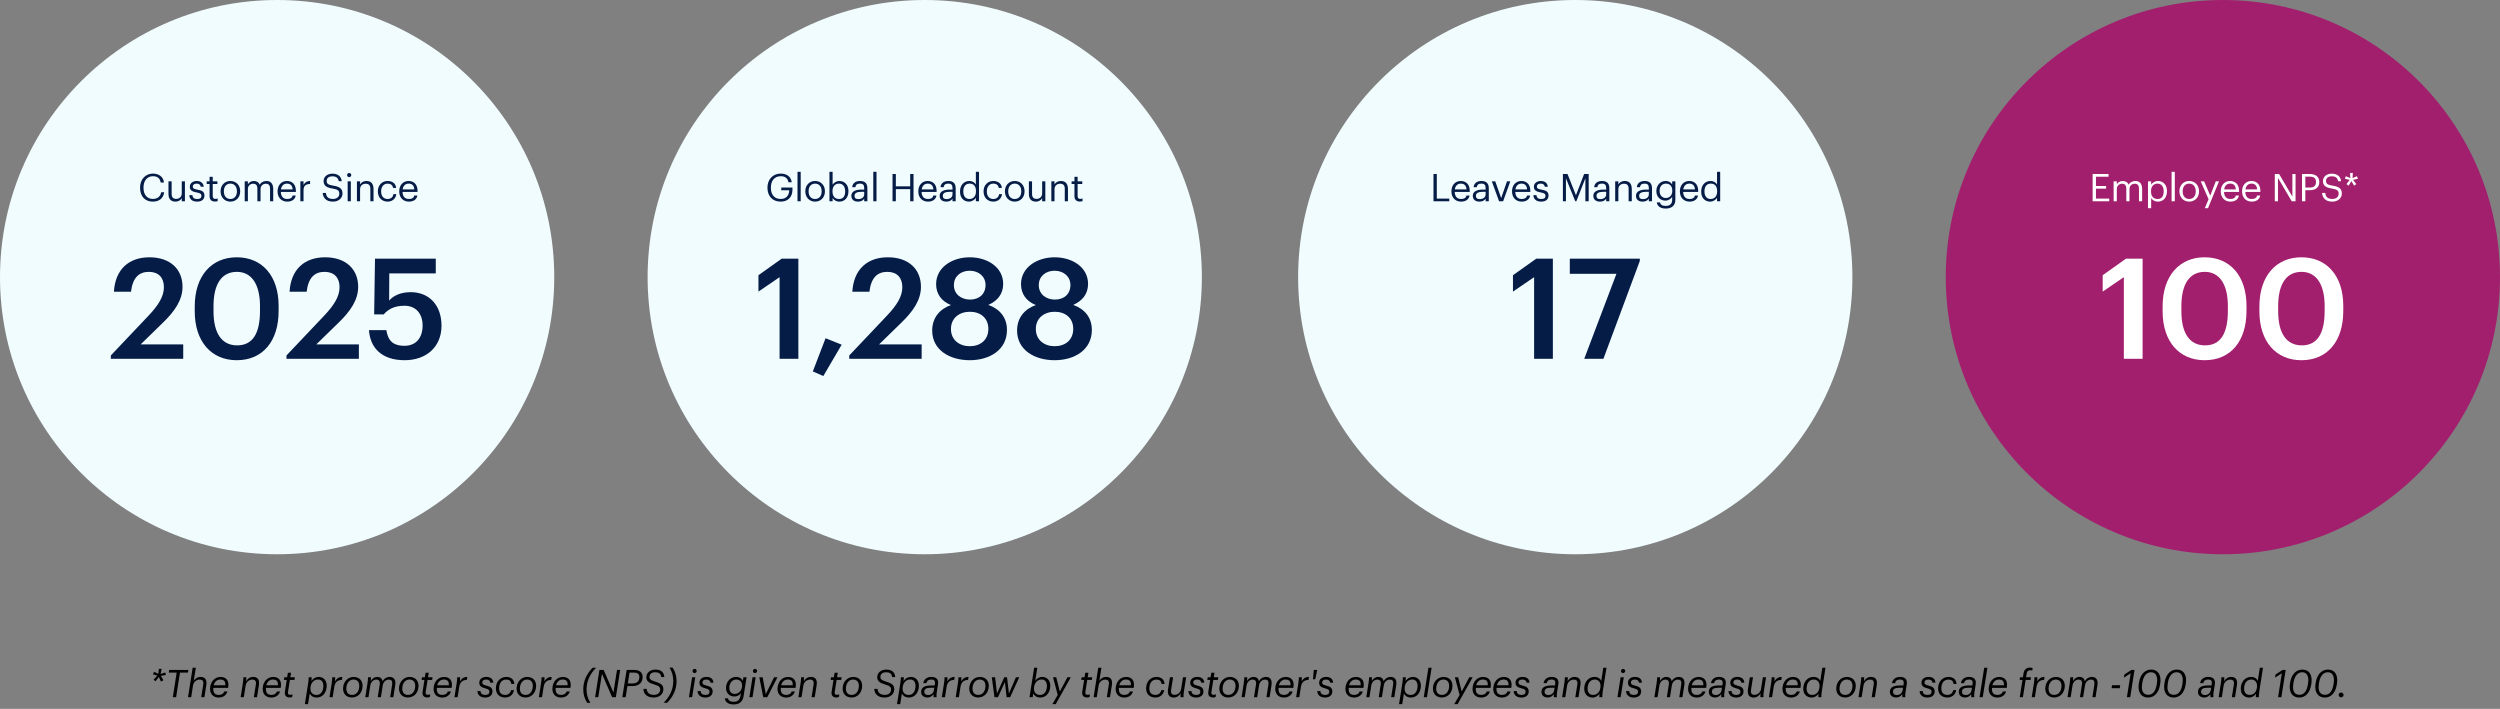 <svg width="857" height="243" viewBox="0 0 857 243" fill="none" xmlns="http://www.w3.org/2000/svg">
<rect x="0" y="0" width="857" height="243" fill="#808080" stroke="none"/>
<circle cx="95" cy="95" r="95" fill="#F1FCFF"/>
<circle cx="317" cy="95" r="95" fill="#F1FCFF"/>
<circle cx="540" cy="95" r="95" fill="#F1FCFF"/>
<circle cx="762" cy="95" r="95" fill="#A21F6E"/>
<path d="M37.995 123V121.848L50.955 108.168C54.219 104.712 56.187 101.688 56.187 98.424C56.187 95.208 54.363 93.192 51.051 93.192C47.643 93.192 45.483 95.16 44.907 100.008H39.051C39.483 92.52 43.995 88.2 51.243 88.2C58.347 88.2 62.571 92.28 62.571 98.328C62.571 102.792 59.931 106.68 55.851 110.616L48.219 118.056H62.811V123H37.995ZM81.158 123.48C72.422 123.48 66.758 117.048 66.758 106.728V105C66.758 94.584 72.518 88.2 81.158 88.2C89.846 88.2 95.51 94.536 95.51 104.856V106.584C95.51 116.904 90.134 123.48 81.158 123.48ZM81.302 118.392C86.582 118.392 89.126 114.36 89.126 106.584V104.904C89.126 97.608 86.342 93.192 81.206 93.192C76.022 93.192 73.19 97.32 73.19 104.952V106.68C73.19 114.456 76.166 118.392 81.302 118.392ZM98.207 123V121.848L111.167 108.168C114.431 104.712 116.399 101.688 116.399 98.424C116.399 95.208 114.575 93.192 111.263 93.192C107.855 93.192 105.695 95.16 105.119 100.008H99.263C99.695 92.52 104.207 88.2 111.455 88.2C118.559 88.2 122.783 92.28 122.783 98.328C122.783 102.792 120.143 106.68 116.063 110.616L108.431 118.056H123.023V123H98.207ZM138.725 123.48C130.661 123.48 126.869 119.064 126.485 113.16H132.437C132.965 116.328 134.261 118.536 138.677 118.536C142.613 118.536 144.869 115.8 144.869 111.576C144.869 107.448 142.469 104.808 138.677 104.808C135.173 104.808 133.061 106.008 131.525 107.784H128.261L128.549 88.68H149.381V93.72H133.445L133.397 103.032C134.741 101.496 137.141 100.152 140.789 100.152C146.981 100.152 151.349 104.472 151.349 111.672C151.349 118.92 146.117 123.48 138.725 123.48Z" fill="#051C47"/>
<path d="M52.384 69.118C49.677 69.118 48.016 67.26 48.016 64.383V64.278C48.016 61.506 49.873 59.505 52.41 59.505C54.359 59.505 56.007 60.538 56.203 62.565H55.079C54.843 61.139 54.019 60.407 52.424 60.407C50.488 60.407 49.193 61.911 49.193 64.265V64.37C49.193 66.75 50.396 68.189 52.41 68.189C53.941 68.189 55 67.417 55.236 65.9H56.295C55.968 68.058 54.477 69.118 52.384 69.118ZM60.133 69.118C58.773 69.118 57.753 68.372 57.753 66.489V62.16H58.839V66.436C58.839 67.64 59.349 68.176 60.421 68.176C61.389 68.176 62.305 67.535 62.305 66.306V62.16H63.39V69H62.305V67.914C61.991 68.555 61.232 69.118 60.133 69.118ZM67.572 69.118C65.937 69.118 64.956 68.294 64.891 66.894H65.95C66.029 67.705 66.46 68.215 67.559 68.215C68.592 68.215 69.05 67.862 69.05 67.13C69.05 66.41 68.514 66.175 67.454 65.979C65.676 65.652 65.074 65.155 65.074 63.965C65.074 62.696 66.317 62.042 67.389 62.042C68.619 62.042 69.678 62.539 69.861 64.017H68.815C68.658 63.271 68.239 62.944 67.376 62.944C66.591 62.944 66.081 63.337 66.081 63.925C66.081 64.54 66.421 64.788 67.677 65.011C69.089 65.272 70.084 65.586 70.084 67.038C70.084 68.281 69.233 69.118 67.572 69.118ZM73.686 69.092C72.444 69.092 71.842 68.359 71.842 67.287V63.075H70.861V62.16H71.842V60.603H72.928V62.16H74.523V63.075H72.928V67.182C72.928 67.849 73.229 68.176 73.778 68.176C74.118 68.176 74.38 68.124 74.615 68.032V68.948C74.393 69.026 74.131 69.092 73.686 69.092ZM78.963 69.118C77.015 69.118 75.615 67.64 75.615 65.639V65.534C75.615 63.48 77.041 62.042 78.977 62.042C80.912 62.042 82.338 63.468 82.338 65.521V65.626C82.338 67.692 80.912 69.118 78.963 69.118ZM78.977 68.215C80.35 68.215 81.213 67.182 81.213 65.639V65.547C81.213 63.965 80.337 62.944 78.977 62.944C77.603 62.944 76.74 63.965 76.74 65.534V65.639C76.74 67.195 77.59 68.215 78.977 68.215ZM83.888 69V62.16H84.974V63.206C85.287 62.565 86.033 62.042 87.014 62.042C87.89 62.042 88.662 62.408 89.015 63.324C89.486 62.434 90.506 62.042 91.356 62.042C92.586 62.042 93.658 62.774 93.658 64.762V69H92.573V64.684C92.573 63.48 92.063 62.983 91.121 62.983C90.231 62.983 89.316 63.585 89.316 64.815V69H88.23V64.684C88.23 63.48 87.72 62.983 86.778 62.983C85.889 62.983 84.974 63.585 84.974 64.815V69H83.888ZM98.46 69.118C96.525 69.118 95.151 67.757 95.151 65.652V65.547C95.151 63.48 96.472 62.042 98.356 62.042C99.938 62.042 101.429 62.997 101.429 65.442V65.796H96.276C96.328 67.352 97.074 68.215 98.473 68.215C99.533 68.215 100.148 67.823 100.291 67.025H101.377C101.142 68.398 100.004 69.118 98.46 69.118ZM96.315 64.919H100.318C100.213 63.507 99.481 62.944 98.356 62.944C97.244 62.944 96.499 63.703 96.315 64.919ZM102.964 69V62.16H104.05V63.389C104.482 62.617 105.07 62.081 106.3 62.042V63.062C104.926 63.127 104.05 63.559 104.05 65.246V69H102.964ZM114.181 69.118C111.683 69.118 110.781 67.744 110.611 66.149H111.709C111.853 67.26 112.298 68.202 114.181 68.202C115.385 68.202 116.313 67.496 116.313 66.436C116.313 65.377 115.829 64.932 114.051 64.645C112.089 64.344 110.925 63.729 110.925 62.068C110.925 60.629 112.167 59.531 113.933 59.531C115.803 59.531 116.967 60.446 117.15 62.107H116.13C115.908 60.93 115.228 60.446 113.933 60.446C112.651 60.446 111.984 61.087 111.984 61.963C111.984 62.879 112.324 63.35 114.234 63.638C116.313 63.965 117.412 64.592 117.412 66.358C117.412 67.927 116.039 69.118 114.181 69.118ZM119.7 60.734C119.308 60.734 118.981 60.407 118.981 60.014C118.981 59.622 119.308 59.295 119.7 59.295C120.093 59.295 120.42 59.622 120.42 60.014C120.42 60.407 120.093 60.734 119.7 60.734ZM119.177 69V62.16H120.263V69H119.177ZM122.354 69V62.16H123.439V63.245C123.753 62.604 124.512 62.042 125.637 62.042C127.049 62.042 128.043 62.813 128.043 64.802V69H126.958V64.723C126.958 63.52 126.448 62.983 125.349 62.983C124.342 62.983 123.439 63.624 123.439 64.854V69H122.354ZM132.878 69.118C130.969 69.118 129.53 67.77 129.53 65.652V65.547C129.53 63.454 131.021 62.042 132.852 62.042C134.278 62.042 135.612 62.696 135.821 64.435H134.748C134.578 63.35 133.794 62.944 132.852 62.944C131.609 62.944 130.655 63.938 130.655 65.547V65.652C130.655 67.326 131.57 68.215 132.891 68.215C133.859 68.215 134.735 67.653 134.853 66.541H135.86C135.716 68.019 134.526 69.118 132.878 69.118ZM140.167 69.118C138.232 69.118 136.858 67.757 136.858 65.652V65.547C136.858 63.48 138.179 62.042 140.063 62.042C141.645 62.042 143.136 62.997 143.136 65.442V65.796H137.983C138.035 67.352 138.781 68.215 140.18 68.215C141.24 68.215 141.855 67.823 141.998 67.025H143.084C142.849 68.398 141.711 69.118 140.167 69.118ZM138.022 64.919H142.025C141.92 63.507 141.188 62.944 140.063 62.944C138.951 62.944 138.205 63.703 138.022 64.919Z" fill="#051C47"/>
<path d="M267.607 69.118C264.729 69.118 263.081 67.117 263.081 64.383V64.278C263.081 61.545 264.926 59.505 267.607 59.505C269.464 59.505 271.125 60.368 271.413 62.473H270.275C270.013 60.982 268.993 60.407 267.633 60.407C265.488 60.407 264.259 61.976 264.259 64.265V64.37C264.259 66.685 265.41 68.202 267.607 68.202C269.634 68.202 270.511 66.881 270.55 65.22H267.816V64.278H271.661V64.972C271.661 67.679 270 69.118 267.607 69.118ZM273.383 69V58.89H274.481V69H273.383ZM279.41 69.118C277.462 69.118 276.062 67.64 276.062 65.639V65.534C276.062 63.48 277.488 62.042 279.424 62.042C281.359 62.042 282.785 63.468 282.785 65.521V65.626C282.785 67.692 281.359 69.118 279.41 69.118ZM279.424 68.215C280.797 68.215 281.66 67.182 281.66 65.639V65.547C281.66 63.965 280.784 62.944 279.424 62.944C278.05 62.944 277.187 63.965 277.187 65.534V65.639C277.187 67.195 278.037 68.215 279.424 68.215ZM287.736 69.118C286.624 69.118 285.813 68.555 285.421 67.875V69H284.335V58.89H285.421V63.31C285.813 62.644 286.742 62.042 287.736 62.042C289.527 62.042 290.848 63.35 290.848 65.482V65.586C290.848 67.679 289.619 69.118 287.736 69.118ZM287.631 68.215C288.991 68.215 289.724 67.3 289.724 65.639V65.534C289.724 63.807 288.769 62.944 287.618 62.944C286.349 62.944 285.381 63.781 285.381 65.534V65.639C285.381 67.391 286.297 68.215 287.631 68.215ZM294.118 69.118C292.849 69.118 291.842 68.503 291.842 67.103C291.842 65.521 293.516 64.985 295.269 64.985H296.25V64.488C296.25 63.402 295.831 62.944 294.785 62.944C293.843 62.944 293.32 63.337 293.215 64.174H292.13C292.273 62.617 293.516 62.042 294.837 62.042C296.145 62.042 297.335 62.578 297.335 64.488V69H296.25V68.137C295.739 68.778 295.125 69.118 294.118 69.118ZM294.222 68.254C295.373 68.254 296.25 67.666 296.25 66.606V65.756H295.308C293.935 65.756 292.927 66.096 292.927 67.103C292.927 67.81 293.268 68.254 294.222 68.254ZM299.363 69V58.89H300.462V69H299.363ZM305.962 69V59.648H307.099V63.886H312.017V59.648H313.155V69H312.017V64.841H307.099V69H305.962ZM318.105 69.118C316.17 69.118 314.796 67.757 314.796 65.652V65.547C314.796 63.48 316.117 62.042 318.001 62.042C319.583 62.042 321.074 62.997 321.074 65.442V65.796H315.921C315.973 67.352 316.719 68.215 318.118 68.215C319.178 68.215 319.792 67.823 319.936 67.025H321.022C320.786 68.398 319.649 69.118 318.105 69.118ZM315.96 64.919H319.963C319.858 63.507 319.125 62.944 318.001 62.944C316.889 62.944 316.143 63.703 315.96 64.919ZM324.386 69.118C323.118 69.118 322.111 68.503 322.111 67.103C322.111 65.521 323.785 64.985 325.537 64.985H326.518V64.488C326.518 63.402 326.1 62.944 325.054 62.944C324.112 62.944 323.589 63.337 323.484 64.174H322.398C322.542 62.617 323.785 62.042 325.106 62.042C326.414 62.042 327.604 62.578 327.604 64.488V69H326.518V68.137C326.008 68.778 325.394 69.118 324.386 69.118ZM324.491 68.254C325.642 68.254 326.518 67.666 326.518 66.606V65.756H325.577C324.203 65.756 323.196 66.096 323.196 67.103C323.196 67.81 323.536 68.254 324.491 68.254ZM332.182 69.118C330.39 69.118 329.096 67.849 329.096 65.717V65.612C329.096 63.52 330.403 62.042 332.287 62.042C333.425 62.042 334.131 62.591 334.523 63.258V58.89H335.609V69H334.523V67.823C334.131 68.49 333.176 69.118 332.182 69.118ZM332.3 68.215C333.569 68.215 334.563 67.378 334.563 65.626V65.521C334.563 63.768 333.726 62.944 332.391 62.944C331.031 62.944 330.22 63.899 330.22 65.56V65.665C330.22 67.391 331.149 68.215 332.3 68.215ZM340.513 69.118C338.604 69.118 337.165 67.77 337.165 65.652V65.547C337.165 63.454 338.656 62.042 340.487 62.042C341.913 62.042 343.247 62.696 343.456 64.435H342.383C342.213 63.35 341.429 62.944 340.487 62.944C339.244 62.944 338.29 63.938 338.29 65.547V65.652C338.29 67.326 339.205 68.215 340.526 68.215C341.494 68.215 342.37 67.653 342.488 66.541H343.495C343.351 68.019 342.161 69.118 340.513 69.118ZM347.842 69.118C345.893 69.118 344.493 67.64 344.493 65.639V65.534C344.493 63.48 345.919 62.042 347.855 62.042C349.79 62.042 351.216 63.468 351.216 65.521V65.626C351.216 67.692 349.79 69.118 347.842 69.118ZM347.855 68.215C349.228 68.215 350.091 67.182 350.091 65.639V65.547C350.091 63.965 349.215 62.944 347.855 62.944C346.481 62.944 345.618 63.965 345.618 65.534V65.639C345.618 67.195 346.468 68.215 347.855 68.215ZM355.081 69.118C353.721 69.118 352.701 68.372 352.701 66.489V62.16H353.786V66.436C353.786 67.64 354.296 68.176 355.369 68.176C356.337 68.176 357.252 67.535 357.252 66.306V62.16H358.338V69H357.252V67.914C356.938 68.555 356.18 69.118 355.081 69.118ZM360.401 69V62.16H361.487V63.245C361.801 62.604 362.559 62.042 363.684 62.042C365.097 62.042 366.091 62.813 366.091 64.802V69H365.005V64.723C365.005 63.52 364.495 62.983 363.396 62.983C362.389 62.983 361.487 63.624 361.487 64.854V69H360.401ZM370.167 69.092C368.924 69.092 368.323 68.359 368.323 67.287V63.075H367.342V62.16H368.323V60.603H369.408V62.16H371.004V63.075H369.408V67.182C369.408 67.849 369.709 68.176 370.258 68.176C370.598 68.176 370.86 68.124 371.095 68.032V68.948C370.873 69.026 370.612 69.092 370.167 69.092Z" fill="#051C47"/>
<path d="M491.398 69V59.648H492.536V68.071H496.813V69H491.398ZM500.859 69.118C498.924 69.118 497.55 67.757 497.55 65.652V65.547C497.55 63.48 498.871 62.042 500.755 62.042C502.337 62.042 503.828 62.997 503.828 65.442V65.796H498.675C498.728 67.352 499.473 68.215 500.873 68.215C501.932 68.215 502.547 67.823 502.691 67.025H503.776C503.541 68.398 502.403 69.118 500.859 69.118ZM498.714 64.919H502.717C502.612 63.507 501.88 62.944 500.755 62.944C499.643 62.944 498.898 63.703 498.714 64.919ZM507.141 69.118C505.872 69.118 504.865 68.503 504.865 67.103C504.865 65.521 506.539 64.985 508.292 64.985H509.273V64.488C509.273 63.402 508.854 62.944 507.808 62.944C506.866 62.944 506.343 63.337 506.238 64.174H505.153C505.297 62.617 506.539 62.042 507.86 62.042C509.168 62.042 510.358 62.578 510.358 64.488V69H509.273V68.137C508.763 68.778 508.148 69.118 507.141 69.118ZM507.245 68.254C508.396 68.254 509.273 67.666 509.273 66.606V65.756H508.331C506.958 65.756 505.95 66.096 505.95 67.103C505.95 67.81 506.291 68.254 507.245 68.254ZM513.882 69L511.397 62.16H512.574L514.601 67.901L516.602 62.16H517.727L515.268 69H513.882ZM521.632 69.118C519.696 69.118 518.322 67.757 518.322 65.652V65.547C518.322 63.48 519.643 62.042 521.527 62.042C523.109 62.042 524.601 62.997 524.601 65.442V65.796H519.447C519.5 67.352 520.245 68.215 521.645 68.215C522.704 68.215 523.319 67.823 523.463 67.025H524.548C524.313 68.398 523.175 69.118 521.632 69.118ZM519.487 64.919H523.489C523.384 63.507 522.652 62.944 521.527 62.944C520.415 62.944 519.67 63.703 519.487 64.919ZM528.318 69.118C526.683 69.118 525.702 68.294 525.637 66.894H526.696C526.775 67.705 527.206 68.215 528.305 68.215C529.338 68.215 529.796 67.862 529.796 67.13C529.796 66.41 529.26 66.175 528.2 65.979C526.422 65.652 525.82 65.155 525.82 63.965C525.82 62.696 527.063 62.042 528.135 62.042C529.365 62.042 530.424 62.539 530.607 64.017H529.561C529.404 63.271 528.985 62.944 528.122 62.944C527.337 62.944 526.827 63.337 526.827 63.925C526.827 64.54 527.167 64.788 528.423 65.011C529.835 65.272 530.829 65.586 530.829 67.038C530.829 68.281 529.979 69.118 528.318 69.118ZM535.762 69V59.648H537.344L540.235 66.933L543.034 59.648H544.603V69H543.466V61.126L540.366 69H540.013L536.808 61.126V69H535.762ZM548.468 69.118C547.199 69.118 546.192 68.503 546.192 67.103C546.192 65.521 547.866 64.985 549.619 64.985H550.6V64.488C550.6 63.402 550.181 62.944 549.135 62.944C548.193 62.944 547.67 63.337 547.565 64.174H546.48C546.623 62.617 547.866 62.042 549.187 62.042C550.495 62.042 551.685 62.578 551.685 64.488V69H550.6V68.137C550.089 68.778 549.475 69.118 548.468 69.118ZM548.572 68.254C549.723 68.254 550.6 67.666 550.6 66.606V65.756H549.658C548.285 65.756 547.277 66.096 547.277 67.103C547.277 67.81 547.617 68.254 548.572 68.254ZM553.687 69V62.16H554.772V63.245C555.086 62.604 555.845 62.042 556.97 62.042C558.382 62.042 559.376 62.813 559.376 64.802V69H558.291V64.723C558.291 63.52 557.781 62.983 556.682 62.983C555.675 62.983 554.772 63.624 554.772 64.854V69H553.687ZM563.086 69.118C561.818 69.118 560.81 68.503 560.81 67.103C560.81 65.521 562.485 64.985 564.237 64.985H565.218V64.488C565.218 63.402 564.8 62.944 563.753 62.944C562.812 62.944 562.288 63.337 562.184 64.174H561.098C561.242 62.617 562.485 62.042 563.806 62.042C565.114 62.042 566.304 62.578 566.304 64.488V69H565.218V68.137C564.708 68.778 564.093 69.118 563.086 69.118ZM563.191 68.254C564.342 68.254 565.218 67.666 565.218 66.606V65.756H564.276C562.903 65.756 561.896 66.096 561.896 67.103C561.896 67.81 562.236 68.254 563.191 68.254ZM571.039 71.498C569.012 71.498 568.122 70.543 567.939 69.392H569.051C569.208 70.177 569.862 70.583 571.026 70.583C572.373 70.583 573.223 69.942 573.223 68.477V67.483C572.831 68.15 571.902 68.778 570.908 68.778C569.116 68.778 567.795 67.417 567.795 65.534V65.442C567.795 63.585 569.103 62.042 570.987 62.042C572.125 62.042 572.831 62.591 573.223 63.258V62.16H574.309V68.542C574.296 70.53 572.949 71.498 571.039 71.498ZM571.026 67.875C572.295 67.875 573.262 66.986 573.262 65.456V65.364C573.262 63.834 572.425 62.944 571.091 62.944C569.731 62.944 568.92 63.951 568.92 65.39V65.495C568.92 66.986 569.875 67.875 571.026 67.875ZM579.174 69.118C577.238 69.118 575.865 67.757 575.865 65.652V65.547C575.865 63.48 577.186 62.042 579.069 62.042C580.652 62.042 582.143 62.997 582.143 65.442V65.796H576.989C577.042 67.352 577.787 68.215 579.187 68.215C580.246 68.215 580.861 67.823 581.005 67.025H582.09C581.855 68.398 580.717 69.118 579.174 69.118ZM577.029 64.919H581.031C580.926 63.507 580.194 62.944 579.069 62.944C577.957 62.944 577.212 63.703 577.029 64.919ZM586.254 69.118C584.462 69.118 583.168 67.849 583.168 65.717V65.612C583.168 63.52 584.475 62.042 586.359 62.042C587.497 62.042 588.203 62.591 588.595 63.258V58.89H589.681V69H588.595V67.823C588.203 68.49 587.248 69.118 586.254 69.118ZM586.372 68.215C587.641 68.215 588.635 67.378 588.635 65.626V65.521C588.635 63.768 587.798 62.944 586.464 62.944C585.103 62.944 584.292 63.899 584.292 65.56V65.665C584.292 67.391 585.221 68.215 586.372 68.215Z" fill="#051C47"/>
<path d="M717.356 69V59.648H722.81V60.577H718.494V63.755H721.973V64.684H718.494V68.071H723.046V69H717.356ZM724.555 69V62.16H725.641V63.206C725.954 62.565 726.7 62.042 727.681 62.042C728.557 62.042 729.329 62.408 729.682 63.324C730.153 62.434 731.173 62.042 732.023 62.042C733.253 62.042 734.325 62.774 734.325 64.762V69H733.24V64.684C733.24 63.48 732.73 62.983 731.788 62.983C730.898 62.983 729.983 63.585 729.983 64.815V69H728.897V64.684C728.897 63.48 728.387 62.983 727.446 62.983C726.556 62.983 725.641 63.585 725.641 64.815V69H724.555ZM736.328 71.38V62.16H737.414V63.31C737.806 62.644 738.735 62.042 739.729 62.042C741.521 62.042 742.842 63.35 742.842 65.482V65.586C742.842 67.679 741.612 69.118 739.729 69.118C738.604 69.118 737.806 68.555 737.414 67.875V71.38H736.328ZM739.624 68.215C740.985 68.215 741.717 67.3 741.717 65.639V65.534C741.717 63.807 740.762 62.944 739.611 62.944C738.343 62.944 737.375 63.781 737.375 65.534V65.639C737.375 67.391 738.29 68.215 739.624 68.215ZM744.424 69V58.89H745.522V69H744.424ZM750.452 69.118C748.503 69.118 747.103 67.64 747.103 65.639V65.534C747.103 63.48 748.529 62.042 750.465 62.042C752.4 62.042 753.826 63.468 753.826 65.521V65.626C753.826 67.692 752.4 69.118 750.452 69.118ZM750.465 68.215C751.838 68.215 752.701 67.182 752.701 65.639V65.547C752.701 63.965 751.825 62.944 750.465 62.944C749.091 62.944 748.228 63.965 748.228 65.534V65.639C748.228 67.195 749.078 68.215 750.465 68.215ZM755.799 71.38L757.094 68.294L754.413 62.16H755.577L757.67 67.064L759.566 62.16H760.678L756.898 71.38H755.799ZM764.584 69.118C762.648 69.118 761.275 67.757 761.275 65.652V65.547C761.275 63.48 762.596 62.042 764.479 62.042C766.062 62.042 767.553 62.997 767.553 65.442V65.796H762.4C762.452 67.352 763.197 68.215 764.597 68.215C765.656 68.215 766.271 67.823 766.415 67.025H767.501C767.265 68.398 766.127 69.118 764.584 69.118ZM762.439 64.919H766.441C766.337 63.507 765.604 62.944 764.479 62.944C763.368 62.944 762.622 63.703 762.439 64.919ZM771.887 69.118C769.951 69.118 768.578 67.757 768.578 65.652V65.547C768.578 63.48 769.899 62.042 771.782 62.042C773.365 62.042 774.856 62.997 774.856 65.442V65.796H769.703C769.755 67.352 770.5 68.215 771.9 68.215C772.959 68.215 773.574 67.823 773.718 67.025H774.804C774.568 68.398 773.43 69.118 771.887 69.118ZM769.742 64.919H773.744C773.639 63.507 772.907 62.944 771.782 62.944C770.67 62.944 769.925 63.703 769.742 64.919ZM779.8 69V59.648H781.278L785.829 67.378V59.648H786.915V69H785.607L780.885 60.982V69H779.8ZM789.134 69V59.648H791.789C793.581 59.648 795.059 60.433 795.059 62.382V62.434C795.059 64.422 793.568 65.194 791.789 65.194H790.272V69H789.134ZM790.272 64.291H791.867C793.201 64.291 793.921 63.638 793.921 62.434V62.382C793.921 61.061 793.136 60.564 791.867 60.564H790.272V64.291ZM799.56 69.118C797.062 69.118 796.159 67.744 795.989 66.149H797.088C797.232 67.26 797.677 68.202 799.56 68.202C800.763 68.202 801.692 67.496 801.692 66.436C801.692 65.377 801.208 64.932 799.429 64.645C797.467 64.344 796.303 63.729 796.303 62.068C796.303 60.629 797.546 59.531 799.312 59.531C801.182 59.531 802.346 60.446 802.529 62.107H801.509C801.287 60.93 800.606 60.446 799.312 60.446C798.03 60.446 797.363 61.087 797.363 61.963C797.363 62.879 797.703 63.35 799.612 63.638C801.692 63.965 802.791 64.592 802.791 66.358C802.791 67.927 801.417 69.118 799.56 69.118ZM805.121 63.651L804.376 63.114L805.461 61.663L803.853 61.283L804.14 60.407L805.684 61.035L805.592 59.282H806.547L806.455 61.035L807.986 60.407L808.273 61.283L806.652 61.663L807.737 63.114L807.005 63.651L806.037 62.081L805.121 63.651Z" fill="white"/>
<path d="M267.244 123V95.016L259.996 99.96V94.344L267.964 88.68H273.676V123H267.244ZM282.236 128.904L278.636 127.32L283.004 115.944L288.525 118.152L282.236 128.904ZM291.126 123V121.848L304.086 108.168C307.35 104.712 309.318 101.688 309.318 98.424C309.318 95.208 307.494 93.192 304.182 93.192C300.774 93.192 298.614 95.16 298.038 100.008H292.182C292.614 92.52 297.126 88.2 304.374 88.2C311.478 88.2 315.702 92.28 315.702 98.328C315.702 102.792 313.062 106.68 308.982 110.616L301.35 118.056H315.942V123H291.126ZM332.42 123.48C325.604 123.48 319.556 120.024 319.556 113.304C319.556 108.936 322.148 105.912 325.988 104.568C322.82 103.32 320.9 100.824 320.9 97.416C320.9 91.608 326.468 88.2 332.42 88.2C338.564 88.2 343.892 91.656 343.892 97.32C343.892 100.824 341.876 103.176 338.804 104.52C342.836 105.96 345.188 108.936 345.188 113.112C345.188 119.88 339.332 123.48 332.42 123.48ZM332.516 102.696C335.636 102.696 337.844 100.824 337.844 97.704C337.844 94.776 335.492 92.808 332.42 92.808C329.396 92.808 326.996 94.68 326.996 97.752C326.996 100.872 329.54 102.696 332.516 102.696ZM332.42 118.68C336.068 118.68 338.804 116.568 338.804 112.728C338.804 108.936 336.02 106.872 332.468 106.872C328.964 106.872 325.988 108.936 325.988 112.776C325.988 116.616 328.964 118.68 332.42 118.68ZM361.518 123.48C354.702 123.48 348.654 120.024 348.654 113.304C348.654 108.936 351.246 105.912 355.086 104.568C351.918 103.32 349.998 100.824 349.998 97.416C349.998 91.608 355.566 88.2 361.518 88.2C367.662 88.2 372.99 91.656 372.99 97.32C372.99 100.824 370.974 103.176 367.902 104.52C371.934 105.96 374.286 108.936 374.286 113.112C374.286 119.88 368.43 123.48 361.518 123.48ZM361.614 102.696C364.734 102.696 366.942 100.824 366.942 97.704C366.942 94.776 364.59 92.808 361.518 92.808C358.494 92.808 356.094 94.68 356.094 97.752C356.094 100.872 358.638 102.696 361.614 102.696ZM361.518 118.68C365.166 118.68 367.902 116.568 367.902 112.728C367.902 108.936 365.118 106.872 361.566 106.872C358.062 106.872 355.086 108.936 355.086 112.776C355.086 116.616 358.062 118.68 361.518 118.68Z" fill="#051C47"/>
<path d="M525.891 123V95.016L518.643 99.96V94.344L526.611 88.68H532.323V123H525.891ZM543.073 123L554.113 93.864H538.129V88.68H562.129V89.448L549.649 123H543.073Z" fill="#051C47"/>
<path d="M728.053 123V95.016L720.805 99.96V94.344L728.773 88.68H734.485V123H728.053ZM755.746 123.48C747.01 123.48 741.346 117.048 741.346 106.728V105C741.346 94.584 747.106 88.2 755.746 88.2C764.434 88.2 770.098 94.536 770.098 104.856V106.584C770.098 116.904 764.722 123.48 755.746 123.48ZM755.89 118.392C761.17 118.392 763.714 114.36 763.714 106.584V104.904C763.714 97.608 760.93 93.192 755.794 93.192C750.61 93.192 747.778 97.32 747.778 104.952V106.68C747.778 114.456 750.754 118.392 755.89 118.392ZM788.923 123.48C780.187 123.48 774.523 117.048 774.523 106.728V105C774.523 94.584 780.283 88.2 788.923 88.2C797.611 88.2 803.275 94.536 803.275 104.856V106.584C803.275 116.904 797.899 123.48 788.923 123.48ZM789.067 118.392C794.347 118.392 796.891 114.36 796.891 106.584V104.904C796.891 97.608 794.107 93.192 788.971 93.192C783.787 93.192 780.955 97.32 780.955 104.952V106.68C780.955 114.456 783.931 118.392 789.067 118.392Z" fill="white"/>
<path d="M53.306 233.559L52.652 232.984L53.947 231.61L52.404 231.139L52.835 230.289L54.274 230.995L54.457 229.282H55.412L55.046 231.035L56.681 230.512L56.825 231.388L55.137 231.676L56.014 233.18L55.19 233.664L54.457 232.055L53.306 233.559ZM59.239 239L60.56 230.577H57.84L57.997 229.648H64.576L64.419 230.577H61.698L60.377 239H59.239ZM64.452 239L66.048 228.89H67.133L66.427 233.376C66.832 232.709 67.617 232.042 68.729 232.042C70.155 232.042 71.044 232.84 70.717 234.906L70.063 239H68.978L69.671 234.658C69.854 233.52 69.435 232.97 68.494 232.97C67.356 232.97 66.375 233.729 66.165 235.024L65.538 239H64.452ZM73.121 236.24C73.121 237.483 73.697 238.215 75.004 238.215C75.959 238.215 76.626 237.81 76.888 237.025H77.973C77.555 238.438 76.352 239.118 74.965 239.118C73.108 239.118 72.009 237.901 72.009 236.188C72.009 233.768 73.566 232.055 75.58 232.055C77.437 232.055 78.601 233.206 78.235 235.547L78.196 235.796H73.134C73.121 235.939 73.121 236.083 73.121 236.24ZM75.514 232.944C74.547 232.944 73.605 233.52 73.265 234.919H77.228C77.332 233.546 76.757 232.944 75.514 232.944ZM82.491 239L83.249 234.2C83.393 233.271 83.419 232.735 83.433 232.16H84.453C84.453 232.539 84.427 233.062 84.374 233.52C84.845 232.696 85.656 232.042 86.768 232.042C88.193 232.042 89.083 232.84 88.756 234.906L88.102 239H87.016L87.709 234.658C87.892 233.52 87.487 232.97 86.532 232.97C85.394 232.97 84.413 233.729 84.204 235.024L83.576 239H82.491ZM91.16 236.24C91.16 237.483 91.735 238.215 93.043 238.215C93.998 238.215 94.665 237.81 94.927 237.025H96.012C95.594 238.438 94.39 239.118 93.004 239.118C91.147 239.118 90.048 237.901 90.048 236.188C90.048 233.768 91.604 232.055 93.619 232.055C95.476 232.055 96.64 233.206 96.274 235.547L96.234 235.796H91.173C91.16 235.939 91.16 236.083 91.16 236.24ZM93.553 232.944C92.585 232.944 91.644 233.52 91.304 234.919H95.267C95.371 233.546 94.796 232.944 93.553 232.944ZM99.318 239.092C97.971 239.092 97.487 238.241 97.657 237.13L98.297 233.075H97.317L97.46 232.16H98.441L98.69 230.603H99.775L99.527 232.16H101.083L100.939 233.075H99.383L98.729 237.169C98.611 237.914 98.873 238.176 99.488 238.176C99.749 238.176 100.05 238.124 100.299 238.032L100.155 238.935C99.919 239.039 99.632 239.092 99.318 239.092ZM109.25 232.042C110.846 232.042 111.997 233.219 111.997 235.05C111.997 237.247 110.728 239.118 108.583 239.118C107.197 239.118 106.478 238.385 106.177 237.718L105.588 241.38H104.503L105.64 234.2C105.784 233.271 105.811 232.735 105.824 232.16H106.844C106.844 232.539 106.818 233.062 106.765 233.494C107.249 232.617 108.243 232.042 109.25 232.042ZM108.518 238.228C110.009 238.228 110.846 236.894 110.846 235.115C110.846 233.716 110.153 232.931 109.041 232.931C107.563 232.931 106.412 234.135 106.412 236.096C106.412 237.417 107.223 238.228 108.518 238.228ZM112.951 239L113.71 234.2C113.854 233.271 113.88 232.735 113.893 232.16H114.913C114.913 232.539 114.887 233.036 114.835 233.559C115.41 232.657 116.012 232.068 117.359 232.042L117.202 233.062C115.829 233.127 114.874 233.703 114.599 235.442L114.037 239H112.951ZM120.644 239.105C118.747 239.105 117.596 237.81 117.596 236.07C117.596 233.781 119.179 232.055 121.232 232.055C123.129 232.055 124.293 233.297 124.293 235.063C124.293 237.391 122.789 239.105 120.644 239.105ZM120.696 238.215C122.239 238.215 123.155 236.868 123.155 235.089C123.155 233.794 122.475 232.944 121.167 232.944C119.702 232.944 118.721 234.291 118.721 236.07C118.721 237.365 119.362 238.215 120.696 238.215ZM125.22 239L125.978 234.2C126.122 233.271 126.148 232.735 126.161 232.16H127.182C127.182 232.539 127.168 232.997 127.116 233.454C127.6 232.591 128.385 232.042 129.287 232.042C130.242 232.042 130.961 232.473 131.158 233.533C131.759 232.434 132.753 232.042 133.525 232.042C134.833 232.042 135.814 232.8 135.474 234.932L134.833 239H133.747L134.414 234.762C134.611 233.52 134.244 232.97 133.29 232.97C132.4 232.97 131.432 233.585 131.21 234.945L130.569 239H129.483L130.164 234.684C130.347 233.546 129.941 232.97 129.026 232.97C128.097 232.97 127.155 233.651 126.946 234.945L126.305 239H125.22ZM139.822 239.105C137.926 239.105 136.775 237.81 136.775 236.07C136.775 233.781 138.357 232.055 140.411 232.055C142.307 232.055 143.471 233.297 143.471 235.063C143.471 237.391 141.967 239.105 139.822 239.105ZM139.874 238.215C141.418 238.215 142.333 236.868 142.333 235.089C142.333 233.794 141.653 232.944 140.345 232.944C138.88 232.944 137.899 234.291 137.899 236.07C137.899 237.365 138.54 238.215 139.874 238.215ZM146.517 239.092C145.17 239.092 144.686 238.241 144.856 237.13L145.497 233.075H144.516L144.66 232.16H145.641L145.889 230.603H146.975L146.726 232.16H148.283L148.139 233.075H146.582L145.928 237.169C145.811 237.914 146.072 238.176 146.687 238.176C146.949 238.176 147.249 238.124 147.498 238.032L147.354 238.935C147.119 239.039 146.831 239.092 146.517 239.092ZM149.746 236.24C149.746 237.483 150.322 238.215 151.63 238.215C152.584 238.215 153.251 237.81 153.513 237.025H154.599C154.18 238.438 152.977 239.118 151.59 239.118C149.733 239.118 148.634 237.901 148.634 236.188C148.634 233.768 150.191 232.055 152.205 232.055C154.062 232.055 155.226 233.206 154.86 235.547L154.821 235.796H149.759C149.746 235.939 149.746 236.083 149.746 236.24ZM152.14 232.944C151.172 232.944 150.23 233.52 149.89 234.919H153.853C153.958 233.546 153.382 232.944 152.14 232.944ZM155.785 239L156.544 234.2C156.688 233.271 156.714 232.735 156.727 232.16H157.747C157.747 232.539 157.721 233.036 157.669 233.559C158.244 232.657 158.846 232.068 160.193 232.042L160.036 233.062C158.663 233.127 157.708 233.703 157.433 235.442L156.871 239H155.785ZM166.323 239.118C164.505 239.118 163.681 238.071 163.655 236.894H164.714C164.766 237.627 165.146 238.215 166.362 238.215C167.317 238.215 167.762 237.797 167.762 237.09C167.762 236.502 167.408 236.24 166.375 235.979C164.845 235.599 164.296 235.063 164.296 234.03C164.296 232.722 165.447 232.042 166.676 232.042C168.01 232.042 169.017 232.63 169.096 234.017H168.075C168.036 233.363 167.5 232.944 166.65 232.944C165.8 232.944 165.316 233.324 165.316 233.964C165.316 234.488 165.63 234.749 166.702 235.011C168.062 235.351 168.821 235.782 168.821 237.038C168.821 238.294 167.853 239.118 166.323 239.118ZM173.183 239.105C171.129 239.105 169.991 237.823 169.991 235.992C169.991 233.467 171.678 232.055 173.536 232.055C175.04 232.055 176.217 232.8 176.308 234.461H175.275C175.144 233.284 174.438 232.957 173.483 232.957C172.123 232.957 171.103 234.017 171.103 235.992C171.103 237.43 171.809 238.215 173.209 238.215C174.163 238.215 175.001 237.627 175.184 236.567H176.204C175.916 238.189 174.7 239.105 173.183 239.105ZM180.137 239.105C178.24 239.105 177.089 237.81 177.089 236.07C177.089 233.781 178.672 232.055 180.725 232.055C182.622 232.055 183.786 233.297 183.786 235.063C183.786 237.391 182.282 239.105 180.137 239.105ZM180.189 238.215C181.733 238.215 182.648 236.868 182.648 235.089C182.648 233.794 181.968 232.944 180.66 232.944C179.195 232.944 178.214 234.291 178.214 236.07C178.214 237.365 178.855 238.215 180.189 238.215ZM184.713 239L185.472 234.2C185.615 233.271 185.642 232.735 185.655 232.16H186.675C186.675 232.539 186.649 233.036 186.596 233.559C187.172 232.657 187.773 232.068 189.121 232.042L188.964 233.062C187.59 233.127 186.636 233.703 186.361 235.442L185.799 239H184.713ZM190.47 236.24C190.47 237.483 191.045 238.215 192.353 238.215C193.308 238.215 193.975 237.81 194.236 237.025H195.322C194.904 238.438 193.7 239.118 192.314 239.118C190.457 239.118 189.358 237.901 189.358 236.188C189.358 233.768 190.914 232.055 192.929 232.055C194.786 232.055 195.95 233.206 195.584 235.547L195.544 235.796H190.483C190.47 235.939 190.47 236.083 190.47 236.24ZM192.863 232.944C191.895 232.944 190.954 233.52 190.614 234.919H194.577C194.681 233.546 194.106 232.944 192.863 232.944ZM201.317 240.936C200.48 239.719 199.944 238.189 199.944 236.358C199.944 233.297 201.239 230.812 203.162 228.89H204.352C202.377 230.93 201.069 233.284 201.069 236.358C201.069 238.071 201.54 239.575 202.364 240.936H201.317ZM204.002 239L205.48 229.648H206.932L210.28 237.378L211.51 229.648H212.595L211.117 239H209.835L206.356 230.982L205.088 239H204.002ZM213.336 239L214.814 229.648H217.417C219.117 229.648 220.294 230.446 220.294 232.081C220.294 234.37 218.555 235.194 216.723 235.194H215.075L214.474 239H213.336ZM215.219 234.291H216.789C218.371 234.291 219.169 233.494 219.169 232.094C219.169 231.035 218.555 230.564 217.299 230.564H215.808L215.219 234.291ZM224.037 239.118C221.683 239.118 220.571 237.692 220.558 236.149H221.683C221.735 237.195 222.389 238.202 224.102 238.202C225.502 238.215 226.3 237.483 226.3 236.358C226.3 235.508 225.855 235.102 224.285 234.645C222.52 234.135 221.565 233.559 221.565 232.12C221.565 230.708 222.781 229.531 224.704 229.531C226.509 229.531 227.686 230.446 227.725 232.107H226.679C226.561 230.865 225.763 230.446 224.599 230.446C223.252 230.446 222.651 231.166 222.651 232.081C222.651 232.827 223.056 233.18 224.678 233.677C226.535 234.239 227.411 234.841 227.411 236.24C227.411 237.888 226.117 239.118 224.037 239.118ZM230.55 228.85C231.387 230.067 231.923 231.597 231.923 233.428C231.923 236.489 230.628 238.974 228.706 240.896H227.515C229.49 238.856 230.798 236.502 230.798 233.428C230.798 231.715 230.327 230.211 229.504 228.85H230.55ZM238.109 230.734C237.716 230.734 237.389 230.42 237.389 230.028C237.389 229.635 237.729 229.295 238.122 229.295C238.514 229.295 238.828 229.609 238.828 230.001C238.828 230.394 238.501 230.734 238.109 230.734ZM236.173 239L237.258 232.16H238.344L237.258 239H236.173ZM241.795 239.118C239.977 239.118 239.153 238.071 239.127 236.894H240.187C240.239 237.627 240.618 238.215 241.835 238.215C242.789 238.215 243.234 237.797 243.234 237.09C243.234 236.502 242.881 236.24 241.848 235.979C240.317 235.599 239.768 235.063 239.768 234.03C239.768 232.722 240.919 232.042 242.148 232.042C243.483 232.042 244.49 232.63 244.568 234.017H243.548C243.509 233.363 242.972 232.944 242.122 232.944C241.272 232.944 240.788 233.324 240.788 233.964C240.788 234.488 241.102 234.749 242.175 235.011C243.535 235.351 244.293 235.782 244.293 237.038C244.293 238.294 243.326 239.118 241.795 239.118ZM255.923 232.16L254.902 238.66C254.601 240.543 253.398 241.485 251.502 241.485C249.291 241.485 248.585 240.373 248.454 239.392H249.553C249.684 240.086 250.259 240.57 251.476 240.57C252.94 240.57 253.594 239.876 253.817 238.555L253.974 237.601C253.464 238.333 252.731 238.751 251.724 238.751C250.05 238.751 248.873 237.561 248.873 235.835C248.873 233.781 250.325 232.042 252.326 232.042C253.634 232.042 254.327 232.748 254.641 233.402L254.837 232.16H255.923ZM251.842 237.875C253.202 237.875 254.392 236.777 254.392 234.932C254.392 233.677 253.529 232.944 252.365 232.944C250.9 232.944 250.011 234.265 250.011 235.782C250.011 237.012 250.638 237.875 251.842 237.875ZM258.814 230.734C258.421 230.734 258.094 230.42 258.094 230.028C258.094 229.635 258.434 229.295 258.827 229.295C259.219 229.295 259.533 229.609 259.533 230.001C259.533 230.394 259.206 230.734 258.814 230.734ZM256.878 239L257.963 232.16H259.049L257.963 239H256.878ZM261.637 239L260.29 232.16H261.441L262.5 237.954L265.365 232.16H266.516L263.024 239H261.637ZM267.638 236.24C267.638 237.483 268.213 238.215 269.521 238.215C270.476 238.215 271.143 237.81 271.405 237.025H272.49C272.072 238.438 270.868 239.118 269.482 239.118C267.625 239.118 266.526 237.901 266.526 236.188C266.526 233.768 268.083 232.055 270.097 232.055C271.954 232.055 273.118 233.206 272.752 235.547L272.713 235.796H267.651C267.638 235.939 267.638 236.083 267.638 236.24ZM270.031 232.944C269.063 232.944 268.122 233.52 267.782 234.919H271.745C271.849 233.546 271.274 232.944 270.031 232.944ZM273.677 239L274.436 234.2C274.579 233.271 274.606 232.735 274.619 232.16H275.639C275.639 232.539 275.613 233.062 275.56 233.52C276.031 232.696 276.842 232.042 277.954 232.042C279.38 232.042 280.269 232.84 279.942 234.906L279.288 239H278.202L278.896 234.658C279.079 233.52 278.673 232.97 277.718 232.97C276.581 232.97 275.6 233.729 275.39 235.024L274.763 239H273.677ZM286.736 239.092C285.389 239.092 284.905 238.241 285.075 237.13L285.716 233.075H284.735L284.879 232.16H285.86L286.108 230.603H287.194L286.945 232.16H288.502L288.358 233.075H286.801L286.147 237.169C286.03 237.914 286.291 238.176 286.906 238.176C287.168 238.176 287.468 238.124 287.717 238.032L287.573 238.935C287.338 239.039 287.05 239.092 286.736 239.092ZM291.901 239.105C290.004 239.105 288.853 237.81 288.853 236.07C288.853 233.781 290.436 232.055 292.489 232.055C294.386 232.055 295.55 233.297 295.55 235.063C295.55 237.391 294.046 239.105 291.901 239.105ZM291.953 238.215C293.496 238.215 294.412 236.868 294.412 235.089C294.412 233.794 293.732 232.944 292.424 232.944C290.959 232.944 289.978 234.291 289.978 236.07C289.978 237.365 290.619 238.215 291.953 238.215ZM303.182 239.118C300.828 239.118 299.716 237.692 299.703 236.149H300.828C300.88 237.195 301.534 238.202 303.247 238.202C304.647 238.215 305.445 237.483 305.445 236.358C305.445 235.508 305 235.102 303.43 234.645C301.665 234.135 300.71 233.559 300.71 232.12C300.71 230.708 301.926 229.531 303.849 229.531C305.654 229.531 306.831 230.446 306.87 232.107H305.824C305.706 230.865 304.908 230.446 303.744 230.446C302.397 230.446 301.795 231.166 301.795 232.081C301.795 232.827 302.201 233.18 303.823 233.677C305.68 234.239 306.556 234.841 306.556 236.24C306.556 237.888 305.261 239.118 303.182 239.118ZM312.245 232.042C313.841 232.042 314.992 233.219 314.992 235.05C314.992 237.247 313.723 239.118 311.578 239.118C310.192 239.118 309.472 238.385 309.172 237.718L308.583 241.38H307.497L308.635 234.2C308.779 233.271 308.805 232.735 308.818 232.16H309.839C309.839 232.539 309.812 233.062 309.76 233.494C310.244 232.617 311.238 232.042 312.245 232.042ZM311.513 238.228C313.004 238.228 313.841 236.894 313.841 235.115C313.841 233.716 313.148 232.931 312.036 232.931C310.558 232.931 309.407 234.135 309.407 236.096C309.407 237.417 310.218 238.228 311.513 238.228ZM317.973 239.105C316.574 239.105 315.763 238.333 315.763 237.169C315.763 235.482 317.293 234.985 319.085 234.985H320.406L320.485 234.488C320.655 233.441 320.301 232.944 319.203 232.944C318.313 232.944 317.751 233.324 317.568 234.174H316.482C316.796 232.539 318.143 232.042 319.242 232.042C320.772 232.042 321.845 232.735 321.557 234.579L321.178 236.96C321.034 237.849 320.995 238.425 321.06 239H320.04C320.001 238.634 320.001 238.215 320.027 237.914C319.543 238.699 318.797 239.105 317.973 239.105ZM318.117 238.254C319.137 238.254 319.974 237.692 320.158 236.502L320.275 235.756H319.111C317.581 235.756 316.835 236.123 316.835 237.169C316.835 237.771 317.241 238.254 318.117 238.254ZM322.853 239L323.612 234.2C323.755 233.271 323.782 232.735 323.795 232.16H324.815C324.815 232.539 324.789 233.036 324.736 233.559C325.312 232.657 325.914 232.068 327.261 232.042L327.104 233.062C325.73 233.127 324.776 233.703 324.501 235.442L323.939 239H322.853ZM327.614 239L328.373 234.2C328.517 233.271 328.543 232.735 328.556 232.16H329.576C329.576 232.539 329.55 233.036 329.498 233.559C330.073 232.657 330.675 232.068 332.022 232.042L331.865 233.062C330.492 233.127 329.537 233.703 329.262 235.442L328.7 239H327.614ZM335.307 239.105C333.41 239.105 332.259 237.81 332.259 236.07C332.259 233.781 333.842 232.055 335.895 232.055C337.792 232.055 338.956 233.297 338.956 235.063C338.956 237.391 337.452 239.105 335.307 239.105ZM335.359 238.215C336.902 238.215 337.818 236.868 337.818 235.089C337.818 233.794 337.138 232.944 335.83 232.944C334.365 232.944 333.384 234.291 333.384 236.07C333.384 237.365 334.025 238.215 335.359 238.215ZM340.907 239L339.979 232.16H341.13L341.758 237.731L344.269 232.16H345.21L345.864 237.731L348.271 232.16H349.409L346.27 239H345.067L344.478 233.808L342.098 239H340.907ZM356.619 239.118C355.232 239.118 354.513 238.385 354.212 237.718L354.003 239H352.917L354.513 228.89H355.599L354.892 233.363C355.35 232.604 356.279 232.042 357.286 232.042C358.882 232.042 360.033 233.219 360.033 235.05C360.033 237.247 358.764 239.118 356.619 239.118ZM356.553 238.228C358.045 238.228 358.882 236.894 358.882 235.115C358.882 233.716 358.188 232.931 357.077 232.931C355.599 232.931 354.448 234.135 354.448 236.096C354.448 237.417 355.259 238.228 356.553 238.228ZM360.757 241.38L362.589 238.228L360.967 232.16H362.078L363.308 237.064L365.911 232.16H367.075L361.908 241.38H360.757ZM372.653 239.092C371.306 239.092 370.822 238.241 370.992 237.13L371.633 233.075H370.652L370.796 232.16H371.777L372.026 230.603H373.111L372.863 232.16H374.419L374.275 233.075H372.719L372.065 237.169C371.947 237.914 372.209 238.176 372.823 238.176C373.085 238.176 373.386 238.124 373.634 238.032L373.491 238.935C373.255 239.039 372.967 239.092 372.653 239.092ZM374.887 239L376.483 228.89H377.568L376.862 233.376C377.267 232.709 378.052 232.042 379.164 232.042C380.59 232.042 381.479 232.84 381.152 234.906L380.498 239H379.412L380.106 234.658C380.289 233.52 379.87 232.97 378.929 232.97C377.791 232.97 376.81 233.729 376.6 235.024L375.973 239H374.887ZM383.556 236.24C383.556 237.483 384.131 238.215 385.439 238.215C386.394 238.215 387.061 237.81 387.323 237.025H388.408C387.99 238.438 386.787 239.118 385.4 239.118C383.543 239.118 382.444 237.901 382.444 236.188C382.444 233.768 384.001 232.055 386.015 232.055C387.872 232.055 389.036 233.206 388.67 235.547L388.631 235.796H383.569C383.556 235.939 383.556 236.083 383.556 236.24ZM385.949 232.944C384.982 232.944 384.04 233.52 383.7 234.919H387.663C387.767 233.546 387.192 232.944 385.949 232.944ZM396.078 239.105C394.024 239.105 392.886 237.823 392.886 235.992C392.886 233.467 394.574 232.055 396.431 232.055C397.935 232.055 399.112 232.8 399.204 234.461H398.17C398.04 233.284 397.333 232.957 396.379 232.957C395.018 232.957 393.998 234.017 393.998 235.992C393.998 237.43 394.704 238.215 396.104 238.215C397.059 238.215 397.896 237.627 398.079 236.567H399.099C398.811 238.189 397.595 239.105 396.078 239.105ZM406.616 232.16L405.857 236.96C405.713 237.888 405.687 238.438 405.713 239H404.68C404.654 238.608 404.68 238.098 404.746 237.64C404.262 238.464 403.477 239.118 402.365 239.118C400.94 239.118 400.089 238.241 400.403 236.253L401.057 232.16H402.143L401.45 236.502C401.28 237.574 401.659 238.189 402.601 238.189C403.738 238.189 404.693 237.43 404.903 236.136L405.53 232.16H406.616ZM410.041 239.118C408.223 239.118 407.399 238.071 407.373 236.894H408.433C408.485 237.627 408.864 238.215 410.081 238.215C411.035 238.215 411.48 237.797 411.48 237.09C411.48 236.502 411.127 236.24 410.094 235.979C408.563 235.599 408.014 235.063 408.014 234.03C408.014 232.722 409.165 232.042 410.394 232.042C411.728 232.042 412.736 232.63 412.814 234.017H411.794C411.755 233.363 411.218 232.944 410.368 232.944C409.518 232.944 409.034 233.324 409.034 233.964C409.034 234.488 409.348 234.749 410.421 235.011C411.781 235.351 412.539 235.782 412.539 237.038C412.539 238.294 411.572 239.118 410.041 239.118ZM415.868 239.092C414.52 239.092 414.037 238.241 414.207 237.13L414.847 233.075H413.867L414.01 232.16H414.991L415.24 230.603H416.325L416.077 232.16H417.633L417.489 233.075H415.933L415.279 237.169C415.161 237.914 415.423 238.176 416.038 238.176C416.299 238.176 416.6 238.124 416.849 238.032L416.705 238.935C416.469 239.039 416.182 239.092 415.868 239.092ZM421.033 239.105C419.136 239.105 417.985 237.81 417.985 236.07C417.985 233.781 419.568 232.055 421.621 232.055C423.518 232.055 424.682 233.297 424.682 235.063C424.682 237.391 423.178 239.105 421.033 239.105ZM421.085 238.215C422.628 238.215 423.544 236.868 423.544 235.089C423.544 233.794 422.864 232.944 421.556 232.944C420.091 232.944 419.11 234.291 419.11 236.07C419.11 237.365 419.751 238.215 421.085 238.215ZM425.609 239L426.367 234.2C426.511 233.271 426.537 232.735 426.55 232.16H427.57C427.57 232.539 427.557 232.997 427.505 233.454C427.989 232.591 428.774 232.042 429.676 232.042C430.631 232.042 431.35 232.473 431.547 233.533C432.148 232.434 433.142 232.042 433.914 232.042C435.222 232.042 436.203 232.8 435.863 234.932L435.222 239H434.136L434.803 234.762C434.999 233.52 434.633 232.97 433.678 232.97C432.789 232.97 431.821 233.585 431.599 234.945L430.958 239H429.872L430.553 234.684C430.736 233.546 430.33 232.97 429.415 232.97C428.486 232.97 427.544 233.651 427.335 234.945L426.694 239H425.609ZM438.275 236.24C438.275 237.483 438.851 238.215 440.159 238.215C441.114 238.215 441.781 237.81 442.042 237.025H443.128C442.709 238.438 441.506 239.118 440.119 239.118C438.262 239.118 437.164 237.901 437.164 236.188C437.164 233.768 438.72 232.055 440.734 232.055C442.591 232.055 443.756 233.206 443.389 235.547L443.35 235.796H438.288C438.275 235.939 438.275 236.083 438.275 236.24ZM440.669 232.944C439.701 232.944 438.759 233.52 438.419 234.919H442.382C442.487 233.546 441.911 232.944 440.669 232.944ZM444.314 239L445.073 234.2C445.217 233.271 445.243 232.735 445.256 232.16H446.276C446.276 232.539 446.25 233.036 446.198 233.559C446.773 232.657 447.375 232.068 448.722 232.042L448.565 233.062C447.192 233.127 446.237 233.703 445.962 235.442L445.4 239H444.314ZM450.08 232.853L450.367 229.648H451.545L450.864 232.853H450.08ZM454.226 239.118C452.408 239.118 451.584 238.071 451.558 236.894H452.617C452.67 237.627 453.049 238.215 454.265 238.215C455.22 238.215 455.665 237.797 455.665 237.09C455.665 236.502 455.312 236.24 454.279 235.979C452.748 235.599 452.199 235.063 452.199 234.03C452.199 232.722 453.35 232.042 454.579 232.042C455.913 232.042 456.921 232.63 456.999 234.017H455.979C455.94 233.363 455.403 232.944 454.553 232.944C453.703 232.944 453.219 233.324 453.219 233.964C453.219 234.488 453.533 234.749 454.606 235.011C455.966 235.351 456.724 235.782 456.724 237.038C456.724 238.294 455.756 239.118 454.226 239.118ZM462.324 236.24C462.324 237.483 462.899 238.215 464.207 238.215C465.162 238.215 465.829 237.81 466.091 237.025H467.176C466.758 238.438 465.554 239.118 464.168 239.118C462.311 239.118 461.212 237.901 461.212 236.188C461.212 233.768 462.769 232.055 464.783 232.055C466.64 232.055 467.804 233.206 467.438 235.547L467.399 235.796H462.337C462.324 235.939 462.324 236.083 462.324 236.24ZM464.717 232.944C463.749 232.944 462.808 233.52 462.468 234.919H466.431C466.535 233.546 465.96 232.944 464.717 232.944ZM468.363 239L469.122 234.2C469.265 233.271 469.292 232.735 469.305 232.16H470.325C470.325 232.539 470.312 232.997 470.259 233.454C470.743 232.591 471.528 232.042 472.431 232.042C473.385 232.042 474.105 232.473 474.301 233.533C474.903 232.434 475.897 232.042 476.668 232.042C477.976 232.042 478.957 232.8 478.617 234.932L477.976 239H476.891L477.558 234.762C477.754 233.52 477.388 232.97 476.433 232.97C475.543 232.97 474.576 233.585 474.353 234.945L473.712 239H472.627L473.307 234.684C473.49 233.546 473.085 232.97 472.169 232.97C471.24 232.97 470.299 233.651 470.089 234.945L469.449 239H468.363ZM484.339 232.042C485.934 232.042 487.085 233.219 487.085 235.05C487.085 237.247 485.817 239.118 483.672 239.118C482.285 239.118 481.566 238.385 481.265 237.718L480.677 241.38H479.591L480.729 234.2C480.873 233.271 480.899 232.735 480.912 232.16H481.932C481.932 232.539 481.906 233.062 481.854 233.494C482.338 232.617 483.332 232.042 484.339 232.042ZM483.606 238.228C485.097 238.228 485.934 236.894 485.934 235.115C485.934 233.716 485.241 232.931 484.129 232.931C482.652 232.931 481.501 234.135 481.501 236.096C481.501 237.417 482.311 238.228 483.606 238.228ZM488.066 239L489.661 228.89H490.76L489.164 239H488.066ZM494.25 239.105C492.354 239.105 491.203 237.81 491.203 236.07C491.203 233.781 492.786 232.055 494.839 232.055C496.735 232.055 497.9 233.297 497.9 235.063C497.9 237.391 496.395 239.105 494.25 239.105ZM494.303 238.215C495.846 238.215 496.762 236.868 496.762 235.089C496.762 233.794 496.081 232.944 494.774 232.944C493.309 232.944 492.328 234.291 492.328 236.07C492.328 237.365 492.969 238.215 494.303 238.215ZM498.52 241.38L500.352 238.228L498.73 232.16H499.841L501.071 237.064L503.674 232.16H504.838L499.671 241.38H498.52ZM505.899 236.24C505.899 237.483 506.474 238.215 507.782 238.215C508.737 238.215 509.404 237.81 509.666 237.025H510.751C510.333 238.438 509.129 239.118 507.743 239.118C505.886 239.118 504.787 237.901 504.787 236.188C504.787 233.768 506.343 232.055 508.358 232.055C510.215 232.055 511.379 233.206 511.013 235.547L510.973 235.796H505.912C505.899 235.939 505.899 236.083 505.899 236.24ZM508.292 232.944C507.324 232.944 506.383 233.52 506.043 234.919H510.006C510.11 233.546 509.535 232.944 508.292 232.944ZM512.997 236.24C512.997 237.483 513.573 238.215 514.881 238.215C515.835 238.215 516.503 237.81 516.764 237.025H517.85C517.431 238.438 516.228 239.118 514.841 239.118C512.984 239.118 511.886 237.901 511.886 236.188C511.886 233.768 513.442 232.055 515.456 232.055C517.313 232.055 518.477 233.206 518.111 235.547L518.072 235.796H513.01C512.997 235.939 512.997 236.083 512.997 236.24ZM515.391 232.944C514.423 232.944 513.481 233.52 513.141 234.919H517.104C517.209 233.546 516.633 232.944 515.391 232.944ZM521.546 239.118C519.728 239.118 518.904 238.071 518.878 236.894H519.937C519.99 237.627 520.369 238.215 521.585 238.215C522.54 238.215 522.985 237.797 522.985 237.09C522.985 236.502 522.632 236.24 521.598 235.979C520.068 235.599 519.519 235.063 519.519 234.03C519.519 232.722 520.67 232.042 521.899 232.042C523.233 232.042 524.24 232.63 524.319 234.017H523.299C523.26 233.363 522.723 232.944 521.873 232.944C521.023 232.944 520.539 233.324 520.539 233.964C520.539 234.488 520.853 234.749 521.925 235.011C523.286 235.351 524.044 235.782 524.044 237.038C524.044 238.294 523.076 239.118 521.546 239.118ZM530.612 239.105C529.212 239.105 528.401 238.333 528.401 237.169C528.401 235.482 529.931 234.985 531.723 234.985H533.044L533.123 234.488C533.293 233.441 532.94 232.944 531.841 232.944C530.952 232.944 530.389 233.324 530.206 234.174H529.121C529.434 232.539 530.782 232.042 531.88 232.042C533.411 232.042 534.483 232.735 534.195 234.579L533.816 236.96C533.672 237.849 533.633 238.425 533.698 239H532.678C532.639 238.634 532.639 238.215 532.665 237.914C532.181 238.699 531.436 239.105 530.612 239.105ZM530.755 238.254C531.776 238.254 532.613 237.692 532.796 236.502L532.914 235.756H531.749C530.219 235.756 529.474 236.123 529.474 237.169C529.474 237.771 529.879 238.254 530.755 238.254ZM535.491 239L536.25 234.2C536.394 233.271 536.42 232.735 536.433 232.16H537.453C537.453 232.539 537.427 233.062 537.375 233.52C537.846 232.696 538.656 232.042 539.768 232.042C541.194 232.042 542.083 232.84 541.756 234.906L541.102 239H540.017L540.71 234.658C540.893 233.52 540.488 232.97 539.533 232.97C538.395 232.97 537.414 233.729 537.205 235.024L536.577 239H535.491ZM545.965 239.118C544.265 239.118 543.075 237.941 543.075 236.096C543.075 233.912 544.422 232.042 546.619 232.042C547.927 232.042 548.594 232.748 548.908 233.402L549.614 228.89H550.7L549.431 236.96C549.287 237.888 549.261 238.438 549.287 239H548.254C548.228 238.608 548.254 238.15 548.306 237.757C547.822 238.568 546.972 239.118 545.965 239.118ZM546.096 238.215C547.548 238.215 548.659 237.156 548.659 235.037C548.659 233.742 547.822 232.944 546.658 232.944C545.115 232.944 544.226 234.265 544.226 236.044C544.226 237.404 544.919 238.215 546.096 238.215ZM556.399 230.734C556.006 230.734 555.679 230.42 555.679 230.028C555.679 229.635 556.019 229.295 556.412 229.295C556.804 229.295 557.118 229.609 557.118 230.001C557.118 230.394 556.791 230.734 556.399 230.734ZM554.463 239L555.549 232.16H556.634L555.549 239H554.463ZM560.086 239.118C558.267 239.118 557.444 238.071 557.417 236.894H558.477C558.529 237.627 558.908 238.215 560.125 238.215C561.08 238.215 561.524 237.797 561.524 237.09C561.524 236.502 561.171 236.24 560.138 235.979C558.608 235.599 558.058 235.063 558.058 234.03C558.058 232.722 559.209 232.042 560.439 232.042C561.773 232.042 562.78 232.63 562.858 234.017H561.838C561.799 233.363 561.263 232.944 560.412 232.944C559.562 232.944 559.078 233.324 559.078 233.964C559.078 234.488 559.392 234.749 560.465 235.011C561.825 235.351 562.584 235.782 562.584 237.038C562.584 238.294 561.616 239.118 560.086 239.118ZM567.124 239L567.882 234.2C568.026 233.271 568.052 232.735 568.065 232.16H569.086C569.086 232.539 569.072 232.997 569.02 233.454C569.504 232.591 570.289 232.042 571.191 232.042C572.146 232.042 572.865 232.473 573.062 233.533C573.663 232.434 574.657 232.042 575.429 232.042C576.737 232.042 577.718 232.8 577.378 234.932L576.737 239H575.651L576.318 234.762C576.515 233.52 576.148 232.97 575.194 232.97C574.304 232.97 573.336 233.585 573.114 234.945L572.473 239H571.388L572.068 234.684C572.251 233.546 571.845 232.97 570.93 232.97C570.001 232.97 569.059 233.651 568.85 234.945L568.209 239H567.124ZM579.791 236.24C579.791 237.483 580.366 238.215 581.674 238.215C582.629 238.215 583.296 237.81 583.557 237.025H584.643C584.224 238.438 583.021 239.118 581.635 239.118C579.777 239.118 578.679 237.901 578.679 236.188C578.679 233.768 580.235 232.055 582.249 232.055C584.107 232.055 585.271 233.206 584.905 235.547L584.865 235.796H579.804C579.791 235.939 579.791 236.083 579.791 236.24ZM582.184 232.944C581.216 232.944 580.274 233.52 579.934 234.919H583.897C584.002 233.546 583.427 232.944 582.184 232.944ZM587.985 239.105C586.585 239.105 585.774 238.333 585.774 237.169C585.774 235.482 587.304 234.985 589.096 234.985H590.417L590.496 234.488C590.666 233.441 590.313 232.944 589.214 232.944C588.325 232.944 587.762 233.324 587.579 234.174H586.494C586.807 232.539 588.155 232.042 589.253 232.042C590.784 232.042 591.856 232.735 591.568 234.579L591.189 236.96C591.045 237.849 591.006 238.425 591.071 239H590.051C590.012 238.634 590.012 238.215 590.038 237.914C589.554 238.699 588.809 239.105 587.985 239.105ZM588.128 238.254C589.149 238.254 589.986 237.692 590.169 236.502L590.287 235.756H589.122C587.592 235.756 586.847 236.123 586.847 237.169C586.847 237.771 587.252 238.254 588.128 238.254ZM595.182 239.118C593.364 239.118 592.54 238.071 592.514 236.894H593.574C593.626 237.627 594.005 238.215 595.222 238.215C596.176 238.215 596.621 237.797 596.621 237.09C596.621 236.502 596.268 236.24 595.235 235.979C593.704 235.599 593.155 235.063 593.155 234.03C593.155 232.722 594.306 232.042 595.536 232.042C596.87 232.042 597.877 232.63 597.955 234.017H596.935C596.896 233.363 596.36 232.944 595.509 232.944C594.659 232.944 594.175 233.324 594.175 233.964C594.175 234.488 594.489 234.749 595.562 235.011C596.922 235.351 597.681 235.782 597.681 237.038C597.681 238.294 596.713 239.118 595.182 239.118ZM605.405 232.16L604.646 236.96C604.502 237.888 604.476 238.438 604.502 239H603.469C603.443 238.608 603.469 238.098 603.535 237.64C603.051 238.464 602.266 239.118 601.154 239.118C599.729 239.118 598.878 238.241 599.192 236.253L599.846 232.16H600.932L600.239 236.502C600.069 237.574 600.448 238.189 601.39 238.189C602.527 238.189 603.482 237.43 603.692 236.136L604.319 232.16H605.405ZM606.385 239L607.143 234.2C607.287 233.271 607.313 232.735 607.326 232.16H608.346C608.346 232.539 608.32 233.036 608.268 233.559C608.843 232.657 609.445 232.068 610.792 232.042L610.635 233.062C609.262 233.127 608.307 233.703 608.033 235.442L607.47 239H606.385ZM612.141 236.24C612.141 237.483 612.717 238.215 614.025 238.215C614.979 238.215 615.646 237.81 615.908 237.025H616.994C616.575 238.438 615.372 239.118 613.985 239.118C612.128 239.118 611.029 237.901 611.029 236.188C611.029 233.768 612.586 232.055 614.6 232.055C616.457 232.055 617.621 233.206 617.255 235.547L617.216 235.796H612.154C612.141 235.939 612.141 236.083 612.141 236.24ZM614.535 232.944C613.567 232.944 612.625 233.52 612.285 234.919H616.248C616.353 233.546 615.777 232.944 614.535 232.944ZM621.045 239.118C619.344 239.118 618.154 237.941 618.154 236.096C618.154 233.912 619.501 232.042 621.699 232.042C623.007 232.042 623.674 232.748 623.988 233.402L624.694 228.89H625.779L624.511 236.96C624.367 237.888 624.341 238.438 624.367 239H623.334C623.307 238.608 623.334 238.15 623.386 237.757C622.902 238.568 622.052 239.118 621.045 239.118ZM621.175 238.215C622.627 238.215 623.739 237.156 623.739 235.037C623.739 233.742 622.902 232.944 621.738 232.944C620.195 232.944 619.305 234.265 619.305 236.044C619.305 237.404 619.998 238.215 621.175 238.215ZM632.512 239.105C630.615 239.105 629.464 237.81 629.464 236.07C629.464 233.781 631.047 232.055 633.1 232.055C634.997 232.055 636.161 233.297 636.161 235.063C636.161 237.391 634.657 239.105 632.512 239.105ZM632.564 238.215C634.107 238.215 635.023 236.868 635.023 235.089C635.023 233.794 634.343 232.944 633.035 232.944C631.57 232.944 630.589 234.291 630.589 236.07C630.589 237.365 631.23 238.215 632.564 238.215ZM637.088 239L637.846 234.2C637.99 233.271 638.016 232.735 638.029 232.16H639.049C639.049 232.539 639.023 233.062 638.971 233.52C639.442 232.696 640.253 232.042 641.364 232.042C642.79 232.042 643.679 232.84 643.353 234.906L642.699 239H641.613L642.306 234.658C642.489 233.52 642.084 232.97 641.129 232.97C639.991 232.97 639.01 233.729 638.801 235.024L638.173 239H637.088ZM650.055 239.105C648.655 239.105 647.844 238.333 647.844 237.169C647.844 235.482 649.375 234.985 651.167 234.985H652.488L652.566 234.488C652.736 233.441 652.383 232.944 651.284 232.944C650.395 232.944 649.833 233.324 649.649 234.174H648.564C648.878 232.539 650.225 232.042 651.324 232.042C652.854 232.042 653.926 232.735 653.639 234.579L653.259 236.96C653.115 237.849 653.076 238.425 653.142 239H652.121C652.082 238.634 652.082 238.215 652.108 237.914C651.624 238.699 650.879 239.105 650.055 239.105ZM650.199 238.254C651.219 238.254 652.056 237.692 652.239 236.502L652.357 235.756H651.193C649.663 235.756 648.917 236.123 648.917 237.169C648.917 237.771 649.322 238.254 650.199 238.254ZM660.711 239.118C658.893 239.118 658.069 238.071 658.043 236.894H659.102C659.155 237.627 659.534 238.215 660.75 238.215C661.705 238.215 662.15 237.797 662.15 237.09C662.15 236.502 661.797 236.24 660.763 235.979C659.233 235.599 658.684 235.063 658.684 234.03C658.684 232.722 659.835 232.042 661.064 232.042C662.398 232.042 663.405 232.63 663.484 234.017H662.464C662.424 233.363 661.888 232.944 661.038 232.944C660.188 232.944 659.704 233.324 659.704 233.964C659.704 234.488 660.018 234.749 661.09 235.011C662.451 235.351 663.209 235.782 663.209 237.038C663.209 238.294 662.241 239.118 660.711 239.118ZM667.571 239.105C665.517 239.105 664.379 237.823 664.379 235.992C664.379 233.467 666.067 232.055 667.924 232.055C669.428 232.055 670.605 232.8 670.697 234.461H669.663C669.533 233.284 668.826 232.957 667.872 232.957C666.511 232.957 665.491 234.017 665.491 235.992C665.491 237.43 666.197 238.215 667.597 238.215C668.552 238.215 669.389 237.627 669.572 236.567H670.592C670.304 238.189 669.088 239.105 667.571 239.105ZM673.685 239.105C672.286 239.105 671.475 238.333 671.475 237.169C671.475 235.482 673.005 234.985 674.797 234.985H676.118L676.196 234.488C676.366 233.441 676.013 232.944 674.914 232.944C674.025 232.944 673.463 233.324 673.28 234.174H672.194C672.508 232.539 673.855 232.042 674.954 232.042C676.484 232.042 677.556 232.735 677.269 234.579L676.889 236.96C676.746 237.849 676.706 238.425 676.772 239H675.752C675.712 238.634 675.712 238.215 675.738 237.914C675.255 238.699 674.509 239.105 673.685 239.105ZM673.829 238.254C674.849 238.254 675.686 237.692 675.869 236.502L675.987 235.756H674.823C673.293 235.756 672.547 236.123 672.547 237.169C672.547 237.771 672.953 238.254 673.829 238.254ZM678.591 239L680.187 228.89H681.285L679.69 239H678.591ZM682.84 236.24C682.84 237.483 683.415 238.215 684.723 238.215C685.678 238.215 686.345 237.81 686.607 237.025H687.692C687.274 238.438 686.07 239.118 684.684 239.118C682.827 239.118 681.728 237.901 681.728 236.188C681.728 233.768 683.284 232.055 685.299 232.055C687.156 232.055 688.32 233.206 687.954 235.547L687.914 235.796H682.853C682.84 235.939 682.84 236.083 682.84 236.24ZM685.233 232.944C684.265 232.944 683.324 233.52 682.984 234.919H686.947C687.051 233.546 686.476 232.944 685.233 232.944ZM692.327 233.075L692.471 232.16H693.452L693.661 230.825C693.871 229.518 694.734 228.85 695.885 228.85C696.343 228.85 696.578 228.916 696.787 229.021L696.656 229.884C696.473 229.805 696.238 229.753 695.937 229.753C695.231 229.753 694.865 230.158 694.747 230.852L694.538 232.16H696.212L696.068 233.075H694.394L693.452 239H692.366L693.308 233.075H692.327ZM696.473 239L697.231 234.2C697.375 233.271 697.401 232.735 697.414 232.16H698.434C698.434 232.539 698.408 233.036 698.356 233.559C698.931 232.657 699.533 232.068 700.88 232.042L700.723 233.062C699.35 233.127 698.395 233.703 698.121 235.442L697.558 239H696.473ZM704.165 239.105C702.268 239.105 701.117 237.81 701.117 236.07C701.117 233.781 702.7 232.055 704.754 232.055C706.65 232.055 707.814 233.297 707.814 235.063C707.814 237.391 706.31 239.105 704.165 239.105ZM704.217 238.215C705.761 238.215 706.676 236.868 706.676 235.089C706.676 233.794 705.996 232.944 704.688 232.944C703.223 232.944 702.242 234.291 702.242 236.07C702.242 237.365 702.883 238.215 704.217 238.215ZM708.741 239L709.5 234.2C709.643 233.271 709.67 232.735 709.683 232.16H710.703C710.703 232.539 710.69 232.997 710.637 233.454C711.121 232.591 711.906 232.042 712.809 232.042C713.763 232.042 714.483 232.473 714.679 233.533C715.281 232.434 716.275 232.042 717.046 232.042C718.354 232.042 719.335 232.8 718.995 234.932L718.354 239H717.269L717.936 234.762C718.132 233.52 717.766 232.97 716.811 232.97C715.921 232.97 714.954 233.585 714.731 234.945L714.09 239H713.005L713.685 234.684C713.868 233.546 713.463 232.97 712.547 232.97C711.618 232.97 710.677 233.651 710.467 234.945L709.827 239H708.741ZM723.849 235.913L724.006 234.893H726.805L726.648 235.913H723.849ZM729.099 239L730.394 230.799L728.066 232.303L728.236 231.218L730.656 229.648H731.715L730.237 239H729.099ZM736.377 239.118C734.114 239.118 733.107 237.509 733.094 235.521C733.094 235.129 733.12 234.723 733.186 234.357L733.264 233.873C733.696 231.231 735.252 229.531 737.423 229.531C739.673 229.531 740.615 231.179 740.615 233.167C740.615 233.533 740.588 233.938 740.523 234.318L740.445 234.802C740.026 237.391 738.548 239.118 736.377 239.118ZM736.442 238.176C737.973 238.176 738.953 236.933 739.32 234.671L739.398 234.187C739.45 233.873 739.477 233.507 739.477 233.167C739.477 231.819 739.019 230.446 737.358 230.446C735.854 230.446 734.768 231.728 734.402 233.951L734.323 234.435C734.271 234.762 734.232 235.155 734.232 235.534C734.232 236.842 734.677 238.176 736.442 238.176ZM745.149 239.118C742.886 239.118 741.879 237.509 741.866 235.521C741.866 235.129 741.892 234.723 741.957 234.357L742.036 233.873C742.467 231.231 744.024 229.531 746.195 229.531C748.445 229.531 749.386 231.179 749.386 233.167C749.386 233.533 749.36 233.938 749.295 234.318L749.216 234.802C748.798 237.391 747.32 239.118 745.149 239.118ZM745.214 238.176C746.744 238.176 747.725 236.933 748.092 234.671L748.17 234.187C748.222 233.873 748.248 233.507 748.248 233.167C748.248 231.819 747.791 230.446 746.13 230.446C744.626 230.446 743.54 231.728 743.174 233.951L743.095 234.435C743.043 234.762 743.004 235.155 743.004 235.534C743.004 236.842 743.448 238.176 745.214 238.176ZM755.669 239.105C754.269 239.105 753.458 238.333 753.458 237.169C753.458 235.482 754.988 234.985 756.78 234.985H758.101L758.18 234.488C758.35 233.441 757.997 232.944 756.898 232.944C756.009 232.944 755.446 233.324 755.263 234.174H754.177C754.491 232.539 755.839 232.042 756.937 232.042C758.467 232.042 759.54 232.735 759.252 234.579L758.873 236.96C758.729 237.849 758.69 238.425 758.755 239H757.735C757.696 238.634 757.696 238.215 757.722 237.914C757.238 238.699 756.493 239.105 755.669 239.105ZM755.812 238.254C756.833 238.254 757.67 237.692 757.853 236.502L757.97 235.756H756.806C755.276 235.756 754.531 236.123 754.531 237.169C754.531 237.771 754.936 238.254 755.812 238.254ZM760.548 239L761.307 234.2C761.451 233.271 761.477 232.735 761.49 232.16H762.51C762.51 232.539 762.484 233.062 762.432 233.52C762.902 232.696 763.713 232.042 764.825 232.042C766.251 232.042 767.14 232.84 766.813 234.906L766.159 239H765.074L765.767 234.658C765.95 233.52 765.545 232.97 764.59 232.97C763.452 232.97 762.471 233.729 762.262 235.024L761.634 239H760.548ZM771.022 239.118C769.322 239.118 768.132 237.941 768.132 236.096C768.132 233.912 769.479 232.042 771.676 232.042C772.984 232.042 773.651 232.748 773.965 233.402L774.671 228.89H775.757L774.488 236.96C774.344 237.888 774.318 238.438 774.344 239H773.311C773.285 238.608 773.311 238.15 773.363 237.757C772.879 238.568 772.029 239.118 771.022 239.118ZM771.153 238.215C772.605 238.215 773.716 237.156 773.716 235.037C773.716 233.742 772.879 232.944 771.715 232.944C770.172 232.944 769.283 234.265 769.283 236.044C769.283 237.404 769.976 238.215 771.153 238.215ZM780.919 239L782.214 230.799L779.886 232.303L780.056 231.218L782.476 229.648H783.535L782.057 239H780.919ZM788.197 239.118C785.934 239.118 784.927 237.509 784.914 235.521C784.914 235.129 784.94 234.723 785.005 234.357L785.084 233.873C785.516 231.231 787.072 229.531 789.243 229.531C791.493 229.531 792.434 231.179 792.434 233.167C792.434 233.533 792.408 233.938 792.343 234.318L792.264 234.802C791.846 237.391 790.368 239.118 788.197 239.118ZM788.262 238.176C789.792 238.176 790.773 236.933 791.14 234.671L791.218 234.187C791.27 233.873 791.297 233.507 791.297 233.167C791.297 231.819 790.839 230.446 789.178 230.446C787.674 230.446 786.588 231.728 786.222 233.951L786.143 234.435C786.091 234.762 786.052 235.155 786.052 235.534C786.052 236.842 786.497 238.176 788.262 238.176ZM796.969 239.118C794.706 239.118 793.699 237.509 793.686 235.521C793.686 235.129 793.712 234.723 793.777 234.357L793.856 233.873C794.287 231.231 795.844 229.531 798.015 229.531C800.265 229.531 801.206 231.179 801.206 233.167C801.206 233.533 801.18 233.938 801.115 234.318L801.036 234.802C800.618 237.391 799.14 239.118 796.969 239.118ZM797.034 238.176C798.564 238.176 799.545 236.933 799.911 234.671L799.99 234.187C800.042 233.873 800.068 233.507 800.068 233.167C800.068 231.819 799.611 230.446 797.95 230.446C796.445 230.446 795.36 231.728 794.994 233.951L794.915 234.435C794.863 234.762 794.824 235.155 794.824 235.534C794.824 236.842 795.268 238.176 797.034 238.176ZM802.534 239.065C802.076 239.065 801.697 238.699 801.697 238.228C801.697 237.757 802.063 237.391 802.521 237.391C802.979 237.391 803.371 237.757 803.371 238.228C803.371 238.699 802.992 239.065 802.534 239.065Z" fill="black"/>
</svg>
